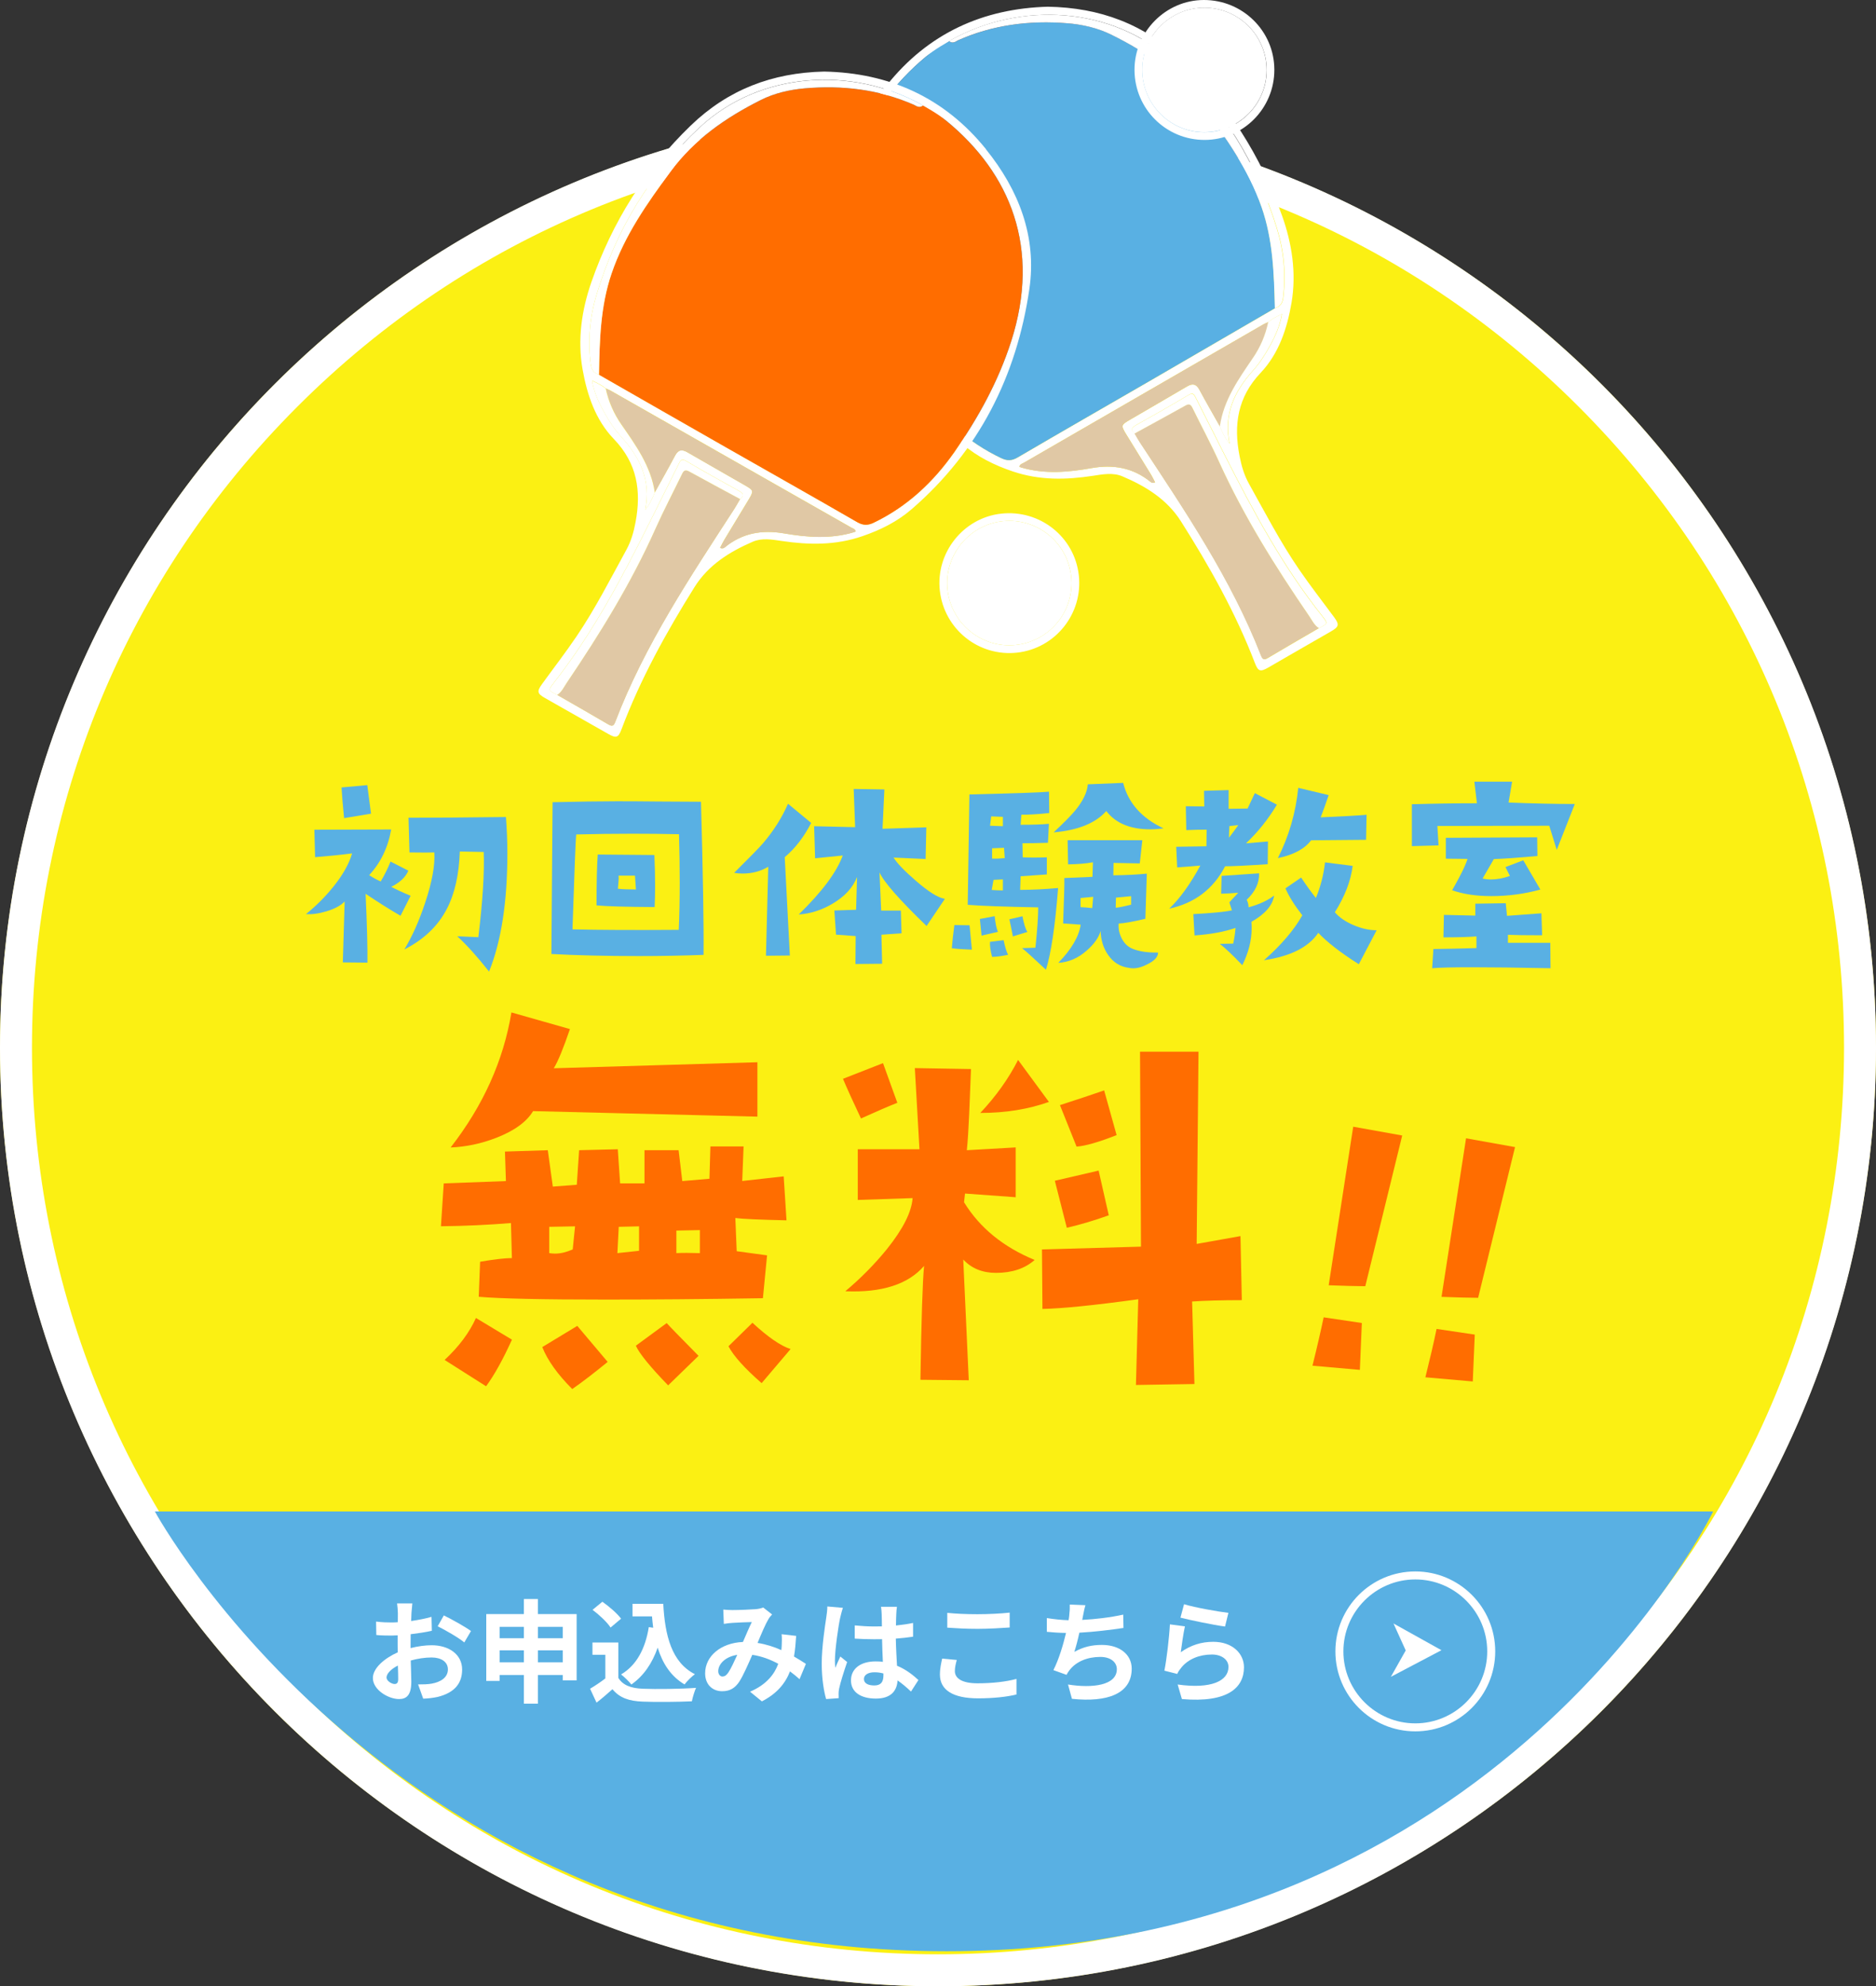 <?xml version="1.0" encoding="UTF-8"?><svg xmlns="http://www.w3.org/2000/svg" width="234.76" height="248.41" viewBox="0 0 234.76 248.41"><rect x="0" y="0" width="234.76" height="248.41" fill="#333333" stroke="none"/><defs><style>.d{fill:#fff;}.e{fill:#fbf013;}.f{fill:#59b0e3;}.g{fill:#ff6d00;}.h{fill:#e0c8a5;}</style></defs><g id="a"/><g id="b"><g id="c"><g><g><circle class="e" cx="117.38" cy="131.03" r="117.38"/><path class="d" d="M117.38,17.65c30.28,0,58.76,11.79,80.17,33.21,21.41,21.41,33.21,49.89,33.21,80.17s-11.79,58.76-33.21,80.17c-21.41,21.41-49.89,33.21-80.17,33.21s-58.76-11.79-80.17-33.21C15.79,189.78,4,161.31,4,131.03S15.79,72.27,37.21,50.86C58.62,29.44,87.09,17.65,117.38,17.65m0-4C52.55,13.65,0,66.2,0,131.03s52.55,117.38,117.38,117.38,117.38-52.55,117.38-117.38S182.21,13.65,117.38,13.65h0Z"/></g><g><g><path class="d" d="M131.13,.84c6.52,.11,12.06,2.18,16.74,6.63,5.78,5.5,9.9,12.05,12.56,19.49,1.24,3.47,1.82,7.18,1.19,10.9-.55,3.22-1.58,6.35-3.86,8.76-2.89,3.05-3.41,6.51-2.64,10.43,.24,1.23,.57,2.37,1.18,3.46,2.02,3.62,3.93,7.31,6.28,10.73,1.39,2.03,2.91,3.97,4.37,5.95,.69,.94,.6,1.2-.4,1.78-2.62,1.49-5.22,3.01-7.83,4.51-1,.57-1.27,.51-1.68-.55-2.4-6.26-5.67-12.07-9.25-17.72-1.75-2.76-4.41-4.4-7.34-5.64-1.16-.49-2.43-.26-3.65-.07-3.39,.52-6.71,.59-10.06-.54-2.31-.78-4.41-1.82-6.23-3.37-8.45-7.22-13.2-16.55-14.87-27.38-1-6.53,1.22-12.41,5.31-17.53,5.19-6.52,12.07-9.62,20.19-9.84Zm-13.82,5.39c-.47,.27-.99,.49-1.4,.83-8.05,6.67-11.77,16.07-7.98,27.64,1.64,5.01,4.18,9.54,7.21,13.81,2.66,3.75,5.96,6.8,10.17,8.79,.74,.35,1.32,.34,2.06-.1,5.45-3.19,10.93-6.33,16.4-9.49,5.27-3.05,10.53-6.11,15.79-9.17,.65-.2,.94-.59,1.03-1.32,.37-2.98,.07-5.92-.81-8.74-2.5-8.06-6.75-15.04-13.03-20.79-7.65-7-19.1-7.46-27.68-2.72m39.66,35.31c-.2,.09-.42,.17-.61,.28-9.99,5.77-19.99,11.53-29.98,17.31-.21,.12-.5,.17-.58,.5,.09,.04,.16,.08,.25,.1,2.91,.85,5.84,.6,8.75,.08,2.73-.49,5.21-.07,7.4,1.7,.17,.14,.33,.19,.59,.07-.18-.33-.33-.67-.53-.99-1.03-1.69-2.08-3.36-3.11-5.05-.64-1.05-.61-1.14,.4-1.73,2.4-1.41,4.82-2.79,7.22-4.21,.7-.42,1.17-.34,1.57,.41,.83,1.54,1.7,3.05,2.56,4.57,.33,.75,.64,1.51,1.22,2.17-.77-3.64,.59-6.55,2.94-9.16,.85-.94,1.52-2.01,2.13-3.12,.66-1.2,1.22-2.44,1.48-3.94-.7,.32-1.24,.61-1.71,1.01Zm-16.73,13.93c.23,.39,.44,.78,.69,1.16,5.62,8.54,11.38,16.99,15.12,26.6,.21,.54,.41,.59,.89,.3,2.11-1.26,4.24-2.48,6.36-3.72,1.12-.56,1.15-.58,.39-1.54-4.84-6.1-8.52-12.9-12.03-19.81-1.26-2.48-2.52-4.97-3.77-7.46-.21-.41-.34-.69-.91-.35-2.17,1.29-4.36,2.54-6.57,3.77-.56,.32-.75,.59-.17,1.04Z"/><path class="f" d="M115.9,7.06c-8.05,6.67-11.77,16.07-7.98,27.64,1.64,5.01,4.18,9.54,7.21,13.81,2.66,3.75,5.96,6.8,10.17,8.79,.74,.35,1.32,.34,2.06-.1,5.45-3.19,10.93-6.33,16.4-9.49,5.27-3.05,10.53-6.11,15.79-9.17-.1-4.27-.23-8.53-1.66-12.63-1.66-4.75-4.52-8.77-7.5-12.75-2.99-3.99-6.94-6.66-11.3-8.82-1.73-.86-3.63-1.28-5.52-1.43-4.71-.38-9.31,.19-13.68,2.14-.35,.21-.7,.41-1.09,.1,0,0-1.97,1.08-2.88,1.91Z"/><path class="h" d="M165.03,78.55c-2.12,1.24-4.25,2.46-6.36,3.72-.48,.29-.68,.24-.89-.3-3.74-9.6-9.5-18.06-15.12-26.6-.25-.37-.46-.77-.69-1.16,2.12-1.16,4.25-2.32,6.37-3.5,.47-.26,.67-.13,.88,.31,1.11,2.27,2.31,4.49,3.35,6.79,3.09,6.8,7.04,13.09,11.25,19.23,.36,.53,.63,1.14,1.2,1.5Z"/><path class="h" d="M152.65,53.32c-.86-1.52-1.73-3.03-2.56-4.57-.4-.75-.87-.83-1.57-.41-2.4,1.42-4.82,2.8-7.22,4.21-1.02,.6-1.04,.69-.4,1.73,1.03,1.69,2.08,3.36,3.11,5.05,.19,.32,.35,.65,.53,.99-.26,.12-.42,.07-.59-.07-2.19-1.77-4.67-2.19-7.4-1.7-2.91,.52-5.84,.77-8.75-.08-.08-.02-.16-.07-.25-.1,.08-.32,.37-.37,.58-.5,9.99-5.77,19.98-11.54,29.98-17.31,.19-.11,.41-.19,.61-.28-.34,1.63-.98,3.12-1.92,4.5-1.8,2.64-3.67,5.25-4.13,8.54Z"/><path class="d" d="M165.03,78.55c-.57-.36-.84-.98-1.2-1.5-4.21-6.14-8.16-12.43-11.25-19.23-1.04-2.3-2.24-4.52-3.35-6.79-.21-.44-.42-.57-.88-.31-2.11,1.18-4.24,2.33-6.37,3.5-.58-.45-.39-.72,.17-1.04,2.2-1.23,4.4-2.48,6.57-3.77,.57-.34,.7-.06,.91,.35,1.25,2.49,2.51,4.97,3.77,7.46,3.51,6.91,7.18,13.71,12.03,19.81,.76,.95,.73,.98-.39,1.54Z"/><path class="d" d="M152.65,53.32c.47-3.29,2.33-5.9,4.13-8.54,.94-1.37,1.58-2.87,1.92-4.5,.47-.4,1.01-.68,1.71-1.01-.26,1.49-.82,2.74-1.48,3.94-.61,1.1-1.28,2.18-2.13,3.12-2.36,2.61-3.71,5.52-2.94,9.16-.58-.66-.89-1.42-1.22-2.17Z"/><path class="d" d="M118.78,5.15c.4,.31,.75,.11,1.09-.1,4.37-1.95,8.97-2.52,13.68-2.14,1.89,.15,3.8,.58,5.52,1.43,4.36,2.16,8.31,4.83,11.3,8.82,2.98,3.98,5.84,7.99,7.5,12.75,1.43,4.1,1.56,8.36,1.66,12.63,.65-.2,.94-.59,1.03-1.32,.37-2.98,.07-5.92-.81-8.74-2.5-8.06-6.75-15.04-13.03-20.79-7.65-7-19.1-7.46-27.68-2.72"/></g><g><path class="d" d="M123.38,18.67c4.12,5.1,6.39,10.96,5.43,17.5-1.59,10.84-6.29,20.2-14.69,27.48-1.81,1.57-3.9,2.62-6.21,3.41-3.35,1.15-6.66,1.1-10.06,.6-1.22-.18-2.49-.41-3.65,.09-2.92,1.26-5.57,2.92-7.3,5.69-3.54,5.67-6.77,11.5-9.13,17.78-.4,1.06-.67,1.13-1.67,.56-2.62-1.48-5.24-2.98-7.86-4.46-1.01-.57-1.09-.83-.41-1.77,1.44-1.99,2.95-3.94,4.33-5.98,2.33-3.44,4.21-7.14,6.21-10.78,.6-1.09,.93-2.24,1.16-3.47,.74-3.92,.21-7.38-2.71-10.41-2.3-2.39-3.35-5.52-3.92-8.73-.66-3.72-.1-7.43,1.11-10.91,2.61-7.46,6.69-14.04,12.43-19.57,4.65-4.48,10.17-6.6,16.69-6.75,8.12,.16,15.02,3.22,20.26,9.71Zm-8.16-5.65c-8.61-4.69-20.06-4.15-27.66,2.9-6.24,5.79-10.44,12.8-12.89,20.87-.86,2.83-1.14,5.77-.75,8.75,.1,.73,.39,1.11,1.04,1.31,5.28,3.02,10.56,6.05,15.85,9.06,5.49,3.13,10.99,6.22,16.46,9.38,.74,.43,1.32,.44,2.06,.08,4.19-2.02,7.47-5.08,10.11-8.85,3-4.29,5.5-8.84,7.11-13.86,3.71-11.59-.07-20.97-8.16-27.59-.42-.34-.94-.55-1.41-.82m-42.9,33.34c.27,1.49,.84,2.73,1.51,3.93,.62,1.1,1.29,2.17,2.15,3.1,2.37,2.59,3.75,5.5,3,9.14,.57-.67,.88-1.43,1.2-2.18,.85-1.53,1.71-3.04,2.53-4.59,.4-.76,.86-.83,1.57-.42,2.41,1.4,4.84,2.77,7.25,4.16,1.02,.59,1.04,.68,.41,1.73-1.02,1.7-2.05,3.38-3.07,5.07-.19,.32-.35,.66-.52,.99,.26,.11,.42,.07,.59-.07,2.18-1.79,4.66-2.22,7.39-1.75,2.92,.5,5.85,.73,8.75-.14,.08-.02,.16-.07,.25-.1-.08-.32-.37-.37-.58-.49-10.03-5.71-20.06-11.41-30.09-17.11-.19-.11-.41-.19-.61-.28-.47-.39-1.01-.67-1.72-.99Zm18.36,13.78c-2.21-1.22-4.42-2.45-6.59-3.73-.57-.33-.7-.06-.91,.36-1.23,2.5-2.48,4.99-3.72,7.48-3.46,6.93-7.09,13.76-11.9,19.89-.75,.96-.72,.98,.4,1.53,2.13,1.22,4.26,2.44,6.38,3.68,.48,.28,.68,.24,.89-.31,3.68-9.63,9.38-18.12,14.94-26.7,.24-.38,.45-.78,.68-1.16,.58-.46,.39-.73-.18-1.04Z"/><path class="g" d="M118.38,15.08c8.1,6.62,11.88,15.99,8.16,27.59-1.61,5.02-4.12,9.57-7.11,13.86-2.64,3.77-5.92,6.84-10.11,8.85-.74,.35-1.32,.34-2.06-.08-5.47-3.16-10.97-6.25-16.46-9.38-5.29-3.01-10.57-6.04-15.85-9.06,.07-4.27,.17-8.53,1.57-12.64,1.62-4.76,4.46-8.8,7.41-12.8,2.96-4.01,6.89-6.71,11.24-8.9,1.72-.87,3.62-1.3,5.51-1.47,4.71-.41,9.32,.13,13.7,2.05,.35,.21,.7,.41,1.1,.09,0,0,1.97,1.07,2.89,1.89Z"/><path class="h" d="M69.73,86.91c2.13,1.22,4.26,2.44,6.38,3.68,.48,.28,.68,.24,.89-.31,3.68-9.63,9.38-18.12,14.94-26.7,.24-.38,.45-.78,.68-1.16-2.13-1.15-4.27-2.29-6.39-3.46-.47-.26-.67-.12-.88,.32-1.09,2.28-2.28,4.51-3.31,6.81-3.04,6.82-6.95,13.14-11.12,19.31-.36,.53-.62,1.14-1.19,1.51Z"/><path class="h" d="M81.94,61.59c.85-1.53,1.71-3.04,2.53-4.59,.4-.76,.86-.83,1.57-.42,2.41,1.4,4.84,2.77,7.25,4.16,1.02,.59,1.04,.68,.41,1.73-1.02,1.7-2.05,3.38-3.07,5.07-.19,.32-.35,.66-.52,.99,.26,.11,.42,.07,.59-.07,2.18-1.79,4.66-2.22,7.39-1.75,2.92,.5,5.85,.73,8.75-.14,.08-.02,.16-.07,.25-.1-.08-.32-.37-.37-.58-.49-10.03-5.71-20.06-11.41-30.09-17.11-.19-.11-.41-.19-.61-.28,.35,1.62,1,3.11,1.95,4.48,1.82,2.63,3.7,5.23,4.19,8.51Z"/><path class="d" d="M69.73,86.91c.57-.37,.83-.98,1.19-1.51,4.17-6.17,8.08-12.49,11.12-19.31,1.03-2.3,2.21-4.54,3.31-6.81,.21-.44,.41-.57,.88-.32,2.12,1.17,4.26,2.31,6.39,3.46,.58-.46,.39-.73-.18-1.04-2.21-1.22-4.42-2.45-6.59-3.73-.57-.33-.7-.06-.91,.36-1.23,2.5-2.48,4.99-3.72,7.48-3.46,6.93-7.09,13.76-11.9,19.89-.75,.96-.72,.98,.4,1.53Z"/><path class="d" d="M81.94,61.59c-.49-3.29-2.37-5.89-4.19-8.51-.95-1.37-1.6-2.86-1.95-4.48-.47-.39-1.01-.67-1.72-.99,.27,1.49,.84,2.73,1.51,3.93,.62,1.1,1.29,2.17,2.15,3.1,2.37,2.59,3.75,5.5,3,9.14,.57-.67,.88-1.43,1.2-2.18Z"/><path class="d" d="M115.49,13.19c-.4,.32-.75,.11-1.1-.09-4.38-1.92-8.98-2.46-13.7-2.05-1.89,.17-3.79,.6-5.51,1.47-4.35,2.19-8.28,4.89-11.24,8.9-2.96,4-5.79,8.03-7.41,12.8-1.4,4.11-1.5,8.37-1.57,12.64-.65-.2-.94-.58-1.04-1.31-.39-2.98-.11-5.92,.75-8.75,2.45-8.08,6.65-15.08,12.89-20.87,7.6-7.05,19.05-7.58,27.66-2.9"/></g><g><path class="d" d="M159.47,8.7c.02,4.84-3.89,8.79-8.72,8.8-4.84,.01-8.76-3.89-8.78-8.74C141.95,3.98,145.88,.01,150.64,0c4.86-.01,8.81,3.87,8.83,8.7Zm-8.78,7.84c4.3,.01,7.8-3.46,7.82-7.75,.01-4.3-3.45-7.79-7.75-7.82-4.28-.03-7.82,3.48-7.82,7.75,0,4.31,3.47,7.81,7.75,7.82Z"/><path class="d" d="M150.68,16.53c-4.28-.01-7.75-3.51-7.75-7.82,0-4.27,3.54-7.78,7.82-7.75,4.3,.03,7.76,3.52,7.75,7.82-.01,4.28-3.52,7.76-7.82,7.75Z"/></g><g><path class="d" d="M135,71.92c.55,4.81-2.91,9.16-7.71,9.7-4.81,.54-9.13-2.92-9.68-7.74-.54-4.74,2.94-9.12,7.67-9.64,4.83-.54,9.18,2.89,9.72,7.69Zm-7.88,8.74c4.27-.46,7.38-4.29,6.93-8.55-.45-4.27-4.27-7.37-8.55-6.93-4.25,.44-7.39,4.31-6.93,8.55,.47,4.28,4.29,7.38,8.55,6.93Z"/><path class="d" d="M127.12,80.66c-4.26,.45-8.09-2.65-8.55-6.93-.46-4.24,2.68-8.12,6.93-8.55,4.28-.44,8.1,2.66,8.55,6.93,.45,4.26-2.65,8.1-6.93,8.55Z"/></g></g><path class="f" d="M19.38,189.03H214.38s-26.64,55-95.9,55S19.38,189.03,19.38,189.03Z"/><g><g><path class="d" d="M51.36,206.12c.94-.24,1.89-.36,2.66-.36,2.13,0,3.81,1.13,3.81,3.04,0,1.64-.85,2.87-3.05,3.42-.64,.14-1.27,.2-1.82,.22l-.64-1.78c.63,0,1.22-.01,1.71-.1,1.12-.2,2.02-.77,2.02-1.78,0-.94-.84-1.49-2.04-1.49-.85,0-1.75,.14-2.61,.38,.03,1.11,.07,2.17,.07,2.65,0,1.72-.63,2.17-1.53,2.17-1.36,0-3.28-1.16-3.28-2.63,0-1.22,1.42-2.46,3.11-3.21-.01-.32-.01-.64-.01-.97v-1.16c-.27,.01-.52,.03-.74,.03-.63,0-1.33-.01-1.93-.07l-.03-1.68c.81,.1,1.41,.11,1.92,.11,.25,0,.52-.01,.8-.03,.01-.49,.01-.9,.01-1.13,0-.29-.06-.97-.1-1.22h1.91c-.03,.25-.08,.85-.11,1.2-.01,.31-.03,.64-.04,1,.91-.13,1.82-.31,2.55-.52l.04,1.74c-.78,.18-1.74,.32-2.65,.43-.01,.42-.01,.84-.01,1.25v.49Zm-1.53,3.89c0-.35-.01-.98-.04-1.71-.85,.43-1.42,1.01-1.42,1.5,0,.42,.64,.81,1.01,.81,.25,0,.45-.12,.45-.6Zm5.71-7.98c1.07,.52,2.68,1.43,3.4,1.95l-.84,1.43c-.66-.57-2.46-1.6-3.33-2.02l.77-1.36Z"/><path class="d" d="M72.16,201.86v8.29h-1.74v-.67h-3.11v3.59h-1.75v-3.59h-3.04v.74h-1.67v-8.36h4.71v-1.88h1.75v1.88h4.85Zm-9.64,1.6v1.42h3.04v-1.42h-3.04Zm3.04,4.43v-1.49h-3.04v1.49h3.04Zm1.75-4.43v1.42h3.11v-1.42h-3.11Zm3.11,4.43v-1.49h-3.11v1.49h3.11Z"/><path class="d" d="M77.37,209.83c.57,.94,1.62,1.32,3.08,1.37,1.64,.07,4.79,.03,6.65-.11-.18,.39-.43,1.21-.52,1.68-1.68,.08-4.5,.11-6.16,.04-1.72-.07-2.87-.46-3.78-1.55-.62,.55-1.23,1.09-1.99,1.68l-.81-1.74c.59-.35,1.29-.81,1.91-1.29v-2.96h-1.61v-1.53h3.24v4.4Zm-.97-6.29c-.43-.67-1.43-1.6-2.25-2.21l1.23-1.01c.84,.59,1.86,1.46,2.34,2.12l-1.32,1.11Zm5.34,.03c-.06-.46-.11-.94-.15-1.42h-2.44v-1.57h3.85c.21,3.96,1.05,7.34,3.96,8.8-.39,.28-.99,.87-1.3,1.28-1.72-1.02-2.75-2.63-3.36-4.6-.7,2-1.77,3.54-3.29,4.61-.25-.32-.9-.97-1.29-1.26,1.96-1.16,3.04-3.25,3.47-5.92l.55,.08Z"/><path class="d" d="M100.05,210c-.36-.32-.77-.66-1.19-.97-.62,1.57-1.67,2.79-3.52,3.75l-1.48-1.21c2.1-.9,3.07-2.23,3.53-3.49-.98-.53-2.07-.95-3.25-1.12-.52,1.19-1.12,2.56-1.61,3.33-.55,.84-1.2,1.22-2.16,1.22-1.22,0-2.13-.84-2.13-2.24,0-2.14,1.95-3.8,4.73-3.92,.39-.9,.79-1.84,1.11-2.49-.55,.01-1.74,.06-2.37,.1-.29,.01-.78,.07-1.13,.13l-.07-1.79c.36,.04,.84,.06,1.15,.06,.78,0,2.27-.06,2.91-.11,.34-.03,.7-.11,.94-.21l1.11,.87c-.2,.21-.35,.39-.46,.59-.36,.59-.87,1.79-1.36,2.97,1.08,.17,2.09,.5,2.98,.9,.01-.17,.03-.32,.04-.48,.03-.53,.04-1.06-.01-1.51l1.82,.21c-.06,.92-.13,1.79-.27,2.58,.57,.32,1.08,.66,1.49,.92l-.8,1.92Zm-7.79-3.04c-1.54,.24-2.38,1.18-2.38,2.05,0,.39,.24,.66,.52,.66s.48-.13,.73-.48c.35-.52,.74-1.37,1.13-2.23Z"/><path class="d" d="M105.48,201.09c-.11,.28-.28,.98-.34,1.23-.21,.92-.66,3.98-.66,5.36,0,.28,.01,.62,.06,.9,.18-.49,.41-.95,.62-1.41l.85,.69c-.39,1.13-.84,2.55-1,3.31-.04,.2-.08,.49-.07,.64,0,.14,0,.38,.01,.57l-1.57,.11c-.28-.97-.55-2.55-.55-4.43,0-2.1,.41-4.72,.57-5.79,.06-.39,.13-.92,.13-1.36l1.93,.17Zm8.52,10.46c-.58-.55-1.13-1.01-1.68-1.39-.08,1.32-.84,2.27-2.72,2.27s-3.11-.81-3.11-2.27,1.19-2.38,3.08-2.38c.32,0,.63,.01,.91,.06-.04-.85-.08-1.86-.1-2.84-.34,.01-.67,.01-1,.01-.81,0-1.6-.03-2.42-.08v-1.65c.8,.08,1.6,.13,2.42,.13,.32,0,.66,0,.98-.01-.01-.69-.01-1.25-.03-1.54,0-.21-.04-.63-.08-.91h1.99c-.04,.27-.07,.6-.08,.9-.01,.31-.04,.83-.04,1.44,.76-.08,1.49-.18,2.14-.32v1.72c-.67,.1-1.4,.18-2.16,.24,.03,1.35,.1,2.45,.15,3.39,1.16,.48,2.03,1.19,2.68,1.79l-.94,1.46Zm-3.45-2.26c-.36-.1-.74-.15-1.12-.15-.78,0-1.32,.32-1.32,.84,0,.56,.56,.81,1.29,.81,.85,0,1.15-.45,1.15-1.26v-.24Z"/><path class="d" d="M119.73,207.59c-.13,.5-.24,.94-.24,1.4,0,.88,.84,1.53,2.84,1.53,1.88,0,3.64-.21,4.87-.55v1.95c-1.19,.29-2.86,.48-4.8,.48-3.18,0-4.78-1.06-4.78-2.97,0-.81,.17-1.48,.28-2l1.82,.17Zm-1.18-5.88c1.04,.11,2.33,.17,3.78,.17,1.37,0,2.96-.08,4.02-.2v1.86c-.97,.07-2.69,.17-4.01,.17-1.46,0-2.66-.07-3.8-.15v-1.85Z"/><path class="d" d="M140.57,203.6c-1.44,.22-3.64,.49-5.5,.59-.18,.84-.41,1.72-.63,2.4,1.12-.62,2.17-.87,3.45-.87,2.24,0,3.73,1.21,3.73,2.97,0,3.12-3,4.24-7.48,3.77l-.49-1.79c3.04,.49,6.11,.12,6.11-1.92,0-.83-.73-1.53-2.07-1.53-1.6,0-3.01,.57-3.84,1.64-.15,.18-.25,.36-.39,.6l-1.64-.59c.66-1.28,1.22-3.12,1.58-4.65-.88-.01-1.69-.07-2.4-.14v-1.72c.83,.14,1.88,.25,2.72,.27,.03-.21,.07-.39,.08-.56,.07-.6,.08-.94,.07-1.4l1.96,.08c-.15,.49-.22,.95-.32,1.42l-.08,.42c1.58-.08,3.46-.29,5.13-.66l.03,1.68Z"/><path class="d" d="M147.74,206.65c1.26-.91,2.63-1.32,4.08-1.32,2.44,0,3.85,1.5,3.85,3.18,0,2.54-2,4.48-7.77,3.98l-.53-1.82c4.16,.59,6.36-.43,6.36-2.2,0-.9-.85-1.55-2.07-1.55-1.57,0-2.96,.57-3.82,1.62-.25,.31-.41,.53-.52,.81l-1.61-.41c.27-1.36,.6-4.06,.69-5.79l1.88,.25c-.18,.77-.42,2.44-.52,3.24Zm.43-6.02c1.32,.41,4.33,.94,5.55,1.08l-.42,1.71c-1.4-.18-4.5-.83-5.58-1.11l.45-1.68Z"/></g><g><path class="d" d="M177.11,197.53c4.96,0,9,4.04,9,9s-4.04,9-9,9-9-4.04-9-9,4.04-9,9-9m0-1c-5.52,0-10,4.48-10,10s4.48,10,10,10,10-4.48,10-10-4.48-10-10-10h0Z"/><polygon class="d" points="174.05 209.71 180.38 206.38 174.38 203.04 175.91 206.41 174.05 209.71"/></g></g><g><path class="f" d="M51.38,112.04l-1.26,2.49c-1.45-.84-2.9-1.76-4.37-2.75,.18,3.93,.25,6.8,.23,8.61l-3.08-.03,.23-7.62c-.45,.49-1.2,.9-2.26,1.23-.98,.29-1.84,.41-2.58,.35,1.27-1.02,2.41-2.16,3.43-3.43,1.19-1.48,1.97-2.87,2.34-4.16-1.56,.2-3.11,.35-4.63,.47l-.09-3.43,9.61-.03c-.39,2.25-1.31,4.15-2.75,5.71,.47,.31,.95,.58,1.44,.79,.51-.86,.92-1.69,1.23-2.49l2.23,1.14c-.35,.82-1.07,1.49-2.14,2.02,.57,.31,1.37,.68,2.4,1.11Zm-4.95-10.28l-3.37,.56c-.16-1.54-.26-2.82-.32-3.84l3.22-.29,.47,3.57Zm16.88,.41c.12,1.56,.18,3.09,.18,4.57,0,6.05-.76,10.98-2.29,14.77-1.45-1.84-2.77-3.31-3.98-4.42l2.64,.12c.55-4.55,.77-8.11,.67-10.66l-2.99-.06c-.1,2.91-.64,5.31-1.64,7.21-1.11,2.13-2.88,3.81-5.3,5.04,.98-1.62,1.85-3.57,2.61-5.86,.86-2.58,1.24-4.67,1.14-6.27-.49,.02-1.52,.02-3.11,0l-.12-4.34c3.14,0,7.21-.03,12.19-.09Z"/><path class="f" d="M88.05,119.42c-2.7,.1-5.4,.15-8.12,.15-4.1,0-7.75-.09-10.93-.26l.15-18.98c3.28-.08,5.94-.12,7.97-.12,1.17,0,2.94,0,5.3,.03l5.3,.03c.25,9.08,.36,15.47,.32,19.16Zm-3.08-15.09c-1.95-.04-3.9-.06-5.83-.06-2.34,0-4.69,.03-7.03,.09-.08,.64-.23,4.6-.47,11.87,3.32,.08,7.75,.1,13.3,.06,.08-1.76,.12-3.73,.12-5.92,0-1.86-.03-3.87-.09-6.04Zm-3.05,9.11c-3.59-.02-6.02-.09-7.27-.21,0-2.89,.05-5.01,.15-6.36l7.09,.06c.06,1.41,.09,2.69,.09,3.84,0,.98-.02,1.87-.06,2.67Zm-2.34-2.2l-.12-1.73h-2.05c.04,.25,0,.8-.09,1.64,.57,.06,1.32,.09,2.26,.09Z"/><path class="f" d="M101.51,102.92c-.92,1.78-2.02,3.2-3.31,4.28l.64,12.3-2.99,.03,.29-11.13c-.96,.57-2.03,.85-3.22,.85-.39,0-.74-.03-1.05-.09,1.95-1.93,3.16-3.17,3.63-3.72,1.33-1.56,2.36-3.2,3.11-4.92l2.9,2.4Zm16.73,9.49l-2.29,3.4c-3.42-3.3-5.38-5.54-5.89-6.71l.21,4.78h2.46l.09,2.84-2.52,.18,.09,3.63-3.34,.03,.03-3.49-2.46-.18-.21-3.02,2.72-.09,.12-4.1c-.51,1.31-1.51,2.41-3.02,3.31-1.37,.82-2.79,1.28-4.28,1.38,2.91-2.83,4.75-5.29,5.51-7.38l-3.46,.35-.12-4.01,5.13,.12-.18-4.78,3.84,.06-.23,4.92,5.48-.18-.09,3.96-4.01-.18c.41,.68,1.33,1.64,2.75,2.87,1.62,1.41,2.84,2.17,3.66,2.29Z"/><path class="f" d="M121.63,118.77c-1.07-.04-1.92-.1-2.52-.18,.06-.82,.17-1.79,.32-2.9l1.9,.03,.29,3.05Zm10.78-7.71c-.37,4.77-.88,8.17-1.52,10.22-1.62-1.52-2.62-2.42-2.99-2.7l1.67-.06c.23-2.17,.35-3.85,.35-5.04-4.3-.08-7.24-.19-8.82-.32l.21-13.8c5.66-.14,8.98-.25,9.96-.35l.03,2.67c-1.46,.16-2.63,.22-3.49,.21l-.09,1.26c1.5,0,2.68-.04,3.54-.12l-.12,2.37c-1.21,.04-2.28,.06-3.19,.06l.03,1.76c.35,.02,.78,.03,1.29,.03s1.08,0,1.73-.03v2.14l-3.28,.23-.06,1.7c1.48,0,3.07-.08,4.75-.23Zm-7.53,5.48l-2.05,.47c-.08-.84-.15-1.53-.21-2.08l1.85-.35c.1,.92,.23,1.57,.41,1.96Zm1.26,2.87c-.84,.18-1.5,.26-1.99,.26-.22-.82-.3-1.45-.26-1.88l1.7-.21c.18,.86,.36,1.46,.56,1.82Zm-.64-16.08v-1.17l-1.46-.06-.15,1.17,1.61,.06Zm0,8.03v-1.38l-1.17,.06-.23,1.26c.51,.04,.98,.06,1.41,.06Zm.23-4.04l-.09-1.29-1.49,.06v1.29c.47,.02,1,0,1.58-.06Zm2.84,9.23l-1.82,.56c-.18-.94-.32-1.65-.44-2.14l1.64-.38c.18,.96,.38,1.61,.62,1.96Zm17.02-12.95c-.57,.08-1.11,.12-1.64,.12-2.5,0-4.34-.76-5.51-2.29-1.35,1.52-3.54,2.41-6.59,2.67,1.29-1.21,2.18-2.11,2.67-2.7,1-1.21,1.53-2.31,1.61-3.31l4.42-.18c.64,2.52,2.32,4.41,5.04,5.68Zm-.67,15.56c-.02,.51-.43,.97-1.23,1.38-.68,.37-1.31,.56-1.88,.56-.2,0-.38-.02-.56-.06-1.07-.14-1.93-.67-2.58-1.61-.59-.84-.9-1.84-.94-2.99-.25,.84-.83,1.65-1.73,2.43-1.07,.96-2.27,1.47-3.57,1.55,1.64-1.68,2.58-3.27,2.81-4.78l-2.2-.15c.12-3.16,.17-5.06,.15-5.68l3.52-.15,.06-1.82c-.86,.16-1.89,.24-3.11,.26l-.06-3.02h9.35l-.32,2.9-3.28-.06-.03,1.55c1.62-.02,3.02-.09,4.19-.21l-.18,5.65c-1.6,.37-2.71,.57-3.34,.59-.06,.66,.08,1.3,.41,1.92,.33,.62,.8,1.04,1.41,1.27,.8,.31,1.83,.46,3.11,.44Zm-8.12-7l-1.58,.15v1.14c.43,.02,.92,.06,1.46,.12l.12-1.41Zm4.75,.97v-1.05l-1.9,.18-.03,1.26c.27,0,.92-.13,1.93-.38Z"/><path class="f" d="M159.79,100.64c-1.11,1.84-2.4,3.45-3.87,4.83l2.75-.23-.03,2.84c-2.66,.18-4.43,.26-5.33,.26-1.48,2.85-3.82,4.62-7,5.3,1.31-1.23,2.61-3.03,3.9-5.39-.64,.06-1.61,.14-2.9,.23l-.12-2.58,3.78-.06,.03-2.08c-.92,0-1.77,.02-2.55,.06l-.06-2.99,2.31,.03-.03-1.96,3.08-.09v2.34l2.37-.03,.91-1.93,2.75,1.44Zm-.35,11.37c-.18,1.21-1.12,2.3-2.84,3.28,.02,.25,.03,.52,.03,.79,0,1.52-.39,3.07-1.17,4.63-1.15-1.21-2.09-2.1-2.81-2.67l1.67-.03c.16-.72,.25-1.38,.29-1.96-1.43,.49-3.13,.8-5.13,.94l-.15-2.67c2.29-.12,3.9-.27,4.83-.47l-.32-1,1.11-1.2c-.7,.06-1.42,.1-2.14,.12l.06-2.23,4.69-.32c.04,1.19-.48,2.29-1.55,3.31,.16,.31,.23,.62,.23,.94,1.31-.35,2.37-.84,3.19-1.46Zm-4.48-8.82l-1.11,.12c-.04,.59-.06,1.07-.06,1.46,.25-.31,.64-.84,1.17-1.58Zm17.31,13.15l-2.23,4.25c-2.33-1.48-4.01-2.79-5.07-3.93-1.21,1.8-3.48,2.94-6.8,3.43,2.17-1.91,3.77-3.79,4.8-5.62-.98-1.25-1.68-2.37-2.11-3.37l1.96-1.35c.76,1.13,1.38,1.98,1.85,2.55,.59-1.43,.97-2.91,1.14-4.45l3.46,.44c-.23,1.88-.98,3.81-2.23,5.8,.55,.64,1.33,1.18,2.34,1.61,1.01,.43,1.97,.64,2.87,.64Zm-1.26-14.44l-.06,3.13-6.88,.06c-.8,1.07-2.19,1.82-4.16,2.23,1.39-2.75,2.24-5.68,2.55-8.79l3.81,.91c-.37,1.07-.7,2-1,2.78,2.73-.12,4.65-.22,5.74-.32Z"/><path class="f" d="M197.07,100.55l-2.26,5.74-.94-3.02-14,.03,.15,2.43-3.34,.09v-5.24c2.81-.08,5.53-.12,8.14-.12l-.32-2.7h4.72l-.44,2.61c3.05,.12,5.81,.18,8.29,.18Zm-3.05,20.54c-4.04-.08-7.31-.12-9.79-.12s-4.13,.04-5.01,.12l.15-2.4c1.6-.02,3.4-.06,5.39-.12v-1.46c-1.02,.08-2.39,.12-4.13,.12l.06-2.81,3.93,.09v-1.49l3.81-.06,.15,1.58,4.31-.32,.09,2.75c-1.99,0-3.42-.02-4.28-.06v1h5.3l.03,3.19Zm-1.26-9.84c-1.99,.55-4.04,.82-6.15,.82-1.86,0-3.49-.24-4.89-.73,.57-1.02,.92-1.66,1.05-1.93,.39-.74,.68-1.41,.88-1.99l-2.72-.03v-2.61l11.43-.06,.03,2.34c-2.4,.21-4.22,.34-5.45,.38l-1.41,2.43c.33,.08,.68,.12,1.05,.12,.74,0,1.53-.15,2.37-.44l-.56-1.11,2.23-.85,2.14,3.66Z"/></g><g><path class="g" d="M98.42,152.62c-3.34-.08-5.48-.17-6.4-.29l.17,4.15,3.8,.52-.52,5.36c-7.53,.12-14.1,.17-19.71,.17-7.96,0-13.24-.12-15.85-.35l.17-4.38c1.81-.31,3.13-.46,3.98-.46l-.12-4.38c-2.84,.23-5.76,.37-8.76,.4l.35-5.36,7.78-.29-.12-3.69,5.36-.17,.63,4.55,3-.23,.29-4.32,4.84-.12,.29,4.27h3.05v-4.15h4.27l.46,3.86,3.4-.29,.12-4.04h4.15l-.17,4.32,5.19-.58,.35,5.48Zm-34.36,14.93c-1.11,2.46-2.19,4.4-3.23,5.82l-5.19-3.29c1.81-1.69,3.11-3.44,3.92-5.25l4.5,2.71Zm30.72-27.9l-28.07-.69c-.81,1.34-2.34,2.46-4.61,3.34-1.88,.73-3.79,1.13-5.71,1.21,4.07-5.23,6.61-10.86,7.61-16.89l7.32,2.08c-.81,2.38-1.48,4.02-2.02,4.9l25.48-.75v6.8Zm-18.73,30.67c-1.69,1.38-3.17,2.52-4.44,3.4-1.84-1.84-3.09-3.59-3.75-5.25l4.38-2.65,3.8,4.5Zm-4.09-16.95l-3.23,.06v3.29c.23,.04,.48,.06,.75,.06,.65,0,1.38-.17,2.19-.52l.29-2.88Zm8.01,3.06v-3.06l-2.54,.06-.17,3.29c.31-.04,1.21-.13,2.71-.29Zm7.44,13.14l-3.8,3.69c-2.27-2.34-3.61-4-4.04-4.96l3.86-2.83c.27,.31,1.59,1.67,3.98,4.09Zm.17-12.85v-2.88l-2.94,.06v2.82c.73-.04,1.71-.04,2.94,0Zm11.36,11.99l-3.63,4.27c-2.11-1.84-3.5-3.38-4.15-4.61l3-2.94c1.96,1.81,3.55,2.9,4.78,3.29Z"/><path class="g" d="M112.29,137.92c-1.08,.42-2.59,1.08-4.55,1.96-1-2.11-1.75-3.77-2.25-4.96l5.01-1.96,1.79,4.96Zm17.18,19.66c-1.23,1.08-2.84,1.61-4.84,1.61-1.69,0-3.06-.56-4.09-1.67l.69,15.1-6.05-.06c.12-7.61,.27-12.36,.46-14.24-2,2.31-5.29,3.36-9.86,3.17,1.92-1.61,3.65-3.36,5.19-5.25,2.04-2.54,3.11-4.67,3.23-6.4l-6.86,.23v-6.34h7.72l-.58-10.15,7.03,.12-.23,5.65c-.08,1.81-.17,3.31-.29,4.5l6.11-.35v6.23l-6.34-.46-.12,1.09c1.96,3.19,4.9,5.59,8.82,7.21Zm1.79-19.77c-2.58,.92-5.44,1.38-8.59,1.38,1.96-2.08,3.54-4.29,4.73-6.63l3.86,5.25Zm24.15,24.79c-2.54,0-4.61,.06-6.23,.17l.29,10.32-7.32,.12,.29-10.72c-5.61,.77-9.61,1.17-11.99,1.21l-.06-7.44,12.39-.35-.12-24.38h7.32l-.23,24.04,5.48-.98,.17,8.01Zm-16.66-10.61c-1.81,.65-3.56,1.17-5.25,1.56l-1.5-5.88,5.48-1.27,1.27,5.59Zm.98-10.03c-2.23,.88-3.9,1.36-5.01,1.44l-2.08-5.19c2.15-.69,4-1.31,5.53-1.84l1.56,5.59Z"/></g><g><path class="g" d="M170.17,171.32l-5.93-.52c.59-2.37,1.05-4.38,1.4-6.05l4.78,.71-.25,5.87Zm5.3-29.31l-4.62,18.85c-1.27-.01-2.8-.05-4.58-.12l3.07-19.83,6.13,1.1Z"/><path class="g" d="M184.3,172.77l-5.93-.52c.59-2.37,1.06-4.38,1.4-6.05l4.78,.71-.25,5.87Zm5.29-29.31l-4.62,18.85c-1.27-.01-2.8-.05-4.58-.12l3.07-19.83,6.13,1.1Z"/></g></g></g></g></svg>